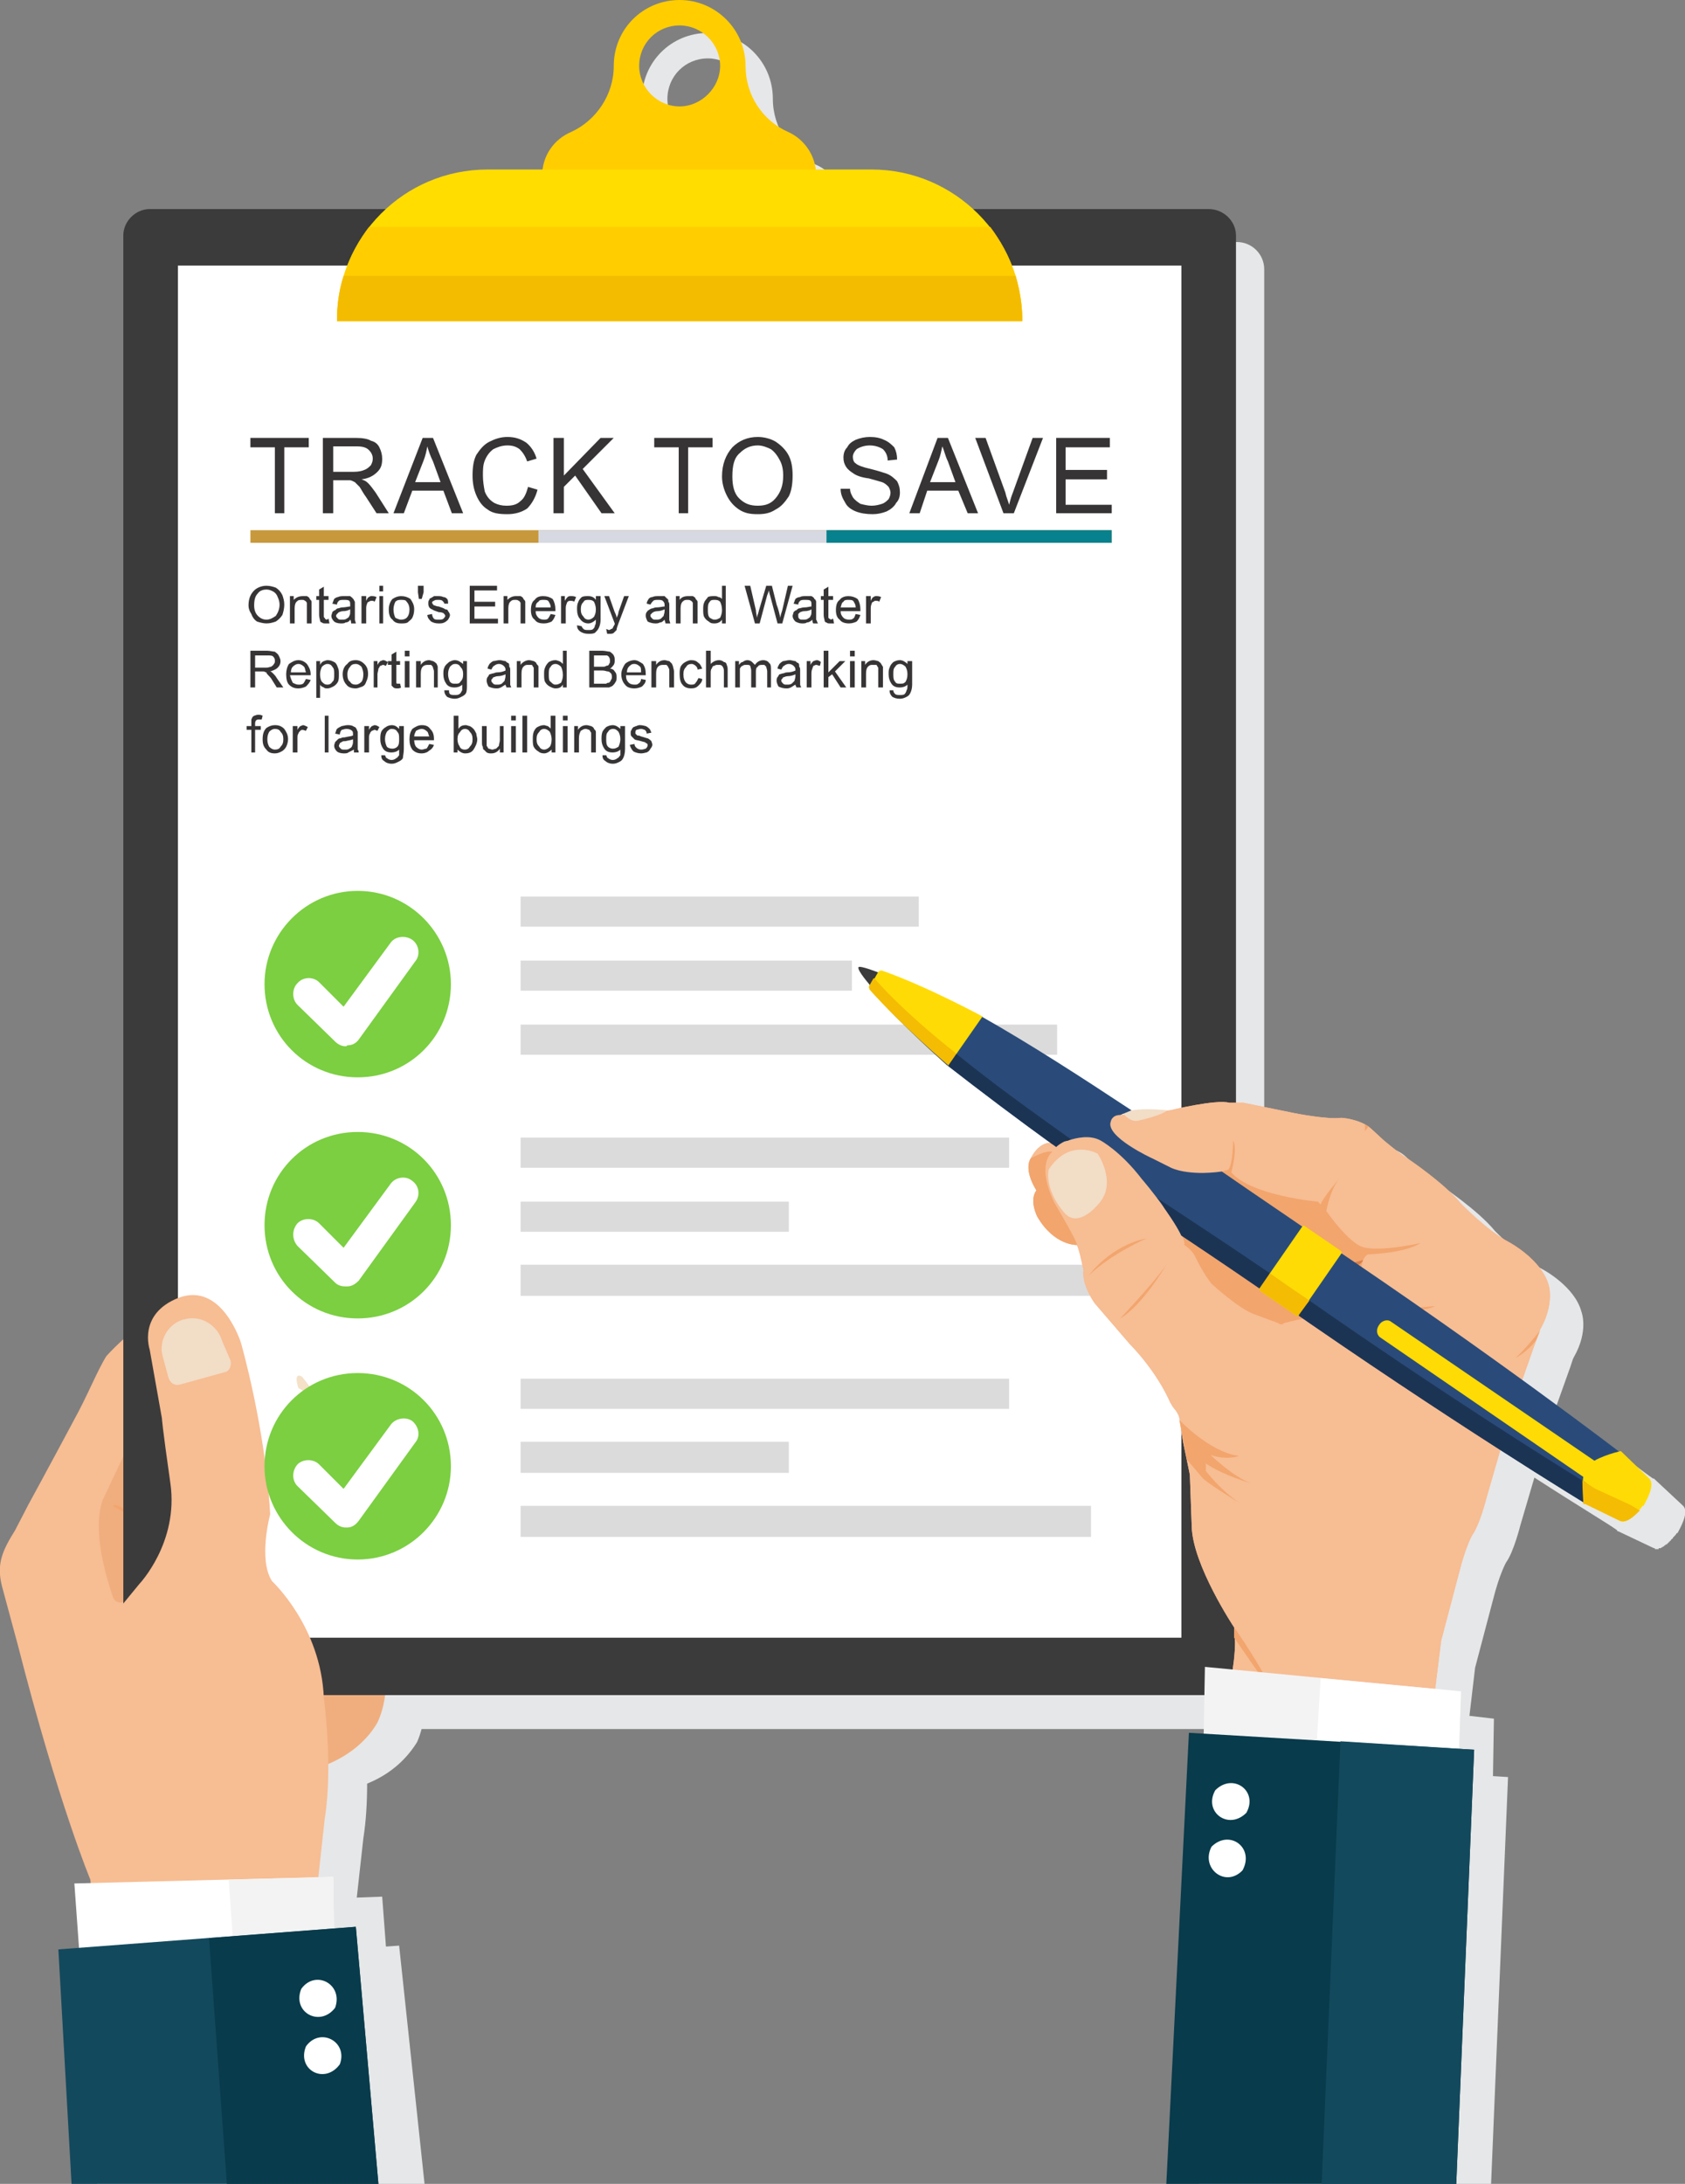 <svg xmlns="http://www.w3.org/2000/svg" viewBox="0 0 1790 2319" shape-rendering="geometricPrecision" text-rendering="geometricPrecision" image-rendering="optimizeQuality" fill-rule="evenodd" clip-rule="evenodd">
  <rect x="0" y="0" width="1790" height="2319" fill="#808080" stroke="none"/>
  <defs>
    <style>
      .fil24{fill:#07818d}.fil22{fill:#c7993c}.fil23{fill:#d6d9e1}.fil19,.fil20{fill:#083b4b;fill-rule:nonzero}.fil20{fill:#13495d}.fil14,.fil16,.fil25{fill:#1c3454;fill-rule:nonzero}.fil14,.fil25{fill:#2a4b79}.fil25{fill:#373435}.fil13,.fil21,.fil6{fill:#3b3b3b;fill-rule:nonzero}.fil13,.fil21{fill:#7bcf41}.fil13{fill:#d8804d}.fil0,.fil1,.fil11{fill:#dbdbdb;fill-rule:nonzero}.fil0,.fil1{fill:#e6e7e8}.fil1{fill:#f0ae7e}.fil12,.fil18,.fil3{fill:#f2a56d;fill-rule:nonzero}.fil12,.fil18{fill:#f2ddc6}.fil18{fill:#f3f3f3}.fil10,.fil17,.fil4{fill:#f4bc00;fill-rule:nonzero}.fil17,.fil4{fill:#f4bc03}.fil4{fill:#f4e1c8}.fil2,.fil5,.fil8{fill:#f6b583;fill-rule:nonzero}.fil5,.fil8{fill:#f7bd93}.fil8{fill:#ffcd00}.fil15,.fil7,.fil9{fill:#ffdb05;fill-rule:nonzero}.fil7,.fil9{fill:#fd0}.fil7{fill:#fff}
    </style>
  </defs>
  <g id="Layer_x0020_1">
    <g id="_956794928">
      <path class="fil0" d="M376 1549c7-7 8-17 8-23 0 0 1-2 0-4 0 0 0-10-16-32l-2-5v-3l-8-23c-10-25-56-36-56-36-5-4-13-6-22-6-11-13-28-23-49-18s-30 16-34 27c-18 7-37 34-37 34-27 43-90 157-90 157l-15 28c-13 21-16 46-10 69l15 54c43 168 77 249 77 249v4l-38 1 10 68-22 2 16 227h348l-27-253-14 1-4-53-27 1 7-63c3-19 4-39 4-58 27-11 43-28 53-44 18-40 2-98 2-98-1-9-7-14-10-17 1-14-1-25-1-25s-1-28-5-52c-2-16-9-24-13-27-5-30-30-69-40-82z"/>
      <path class="fil0" d="M1314 257h-250c-29-26-67-42-108-42h-59c-2-17-14-33-30-40-27-12-46-39-46-70 0-39-31-70-69-70-39 0-70 31-70 70 0 31-19 58-46 70-16 7-28 23-30 40h-59c-41 0-79 16-107 42H189c-16 0-29 13-29 29v1521c0 16 13 29 29 29h1125c16 0 29-13 29-29V286c0-16-13-29-29-29zM752 62c23 0 42 19 42 43s-19 43-42 43c-24 0-43-19-43-43s19-43 43-43z"/>
      <path class="fil0" d="M1788 1599l-30-28-1-1h-1c-9-6-46-35-103-76l15-42 3-9 1-2c16-28 8-48 8-48-7-27-41-45-41-45-23-12-51-41-51-41-18-22-57-48-57-48-11-7-26-20-26-20l-13-12c-12-10-31-11-31-11-15 2-50-4-50-4l-55-11-14-1c-14-4-63 8-63 8h-3s-24-3-39 1l1-1c-52-35-106-69-159-99v-1s-58-31-105-48c-2-1-4 0-5 1-5-1-20-7-21-5-2 3 8 15 12 19-1 0-1 0-1 1s0 3 1 4c5 6 11 12 17 18 31 32 66 62 66 62v1h1l3 3c34 26 69 53 105 79-14-1-21 16-21 16-8 13 6 34 6 34-8 12 1 28 1 28 18 31 42 30 42 30 3 7 7 27 7 27-2 16 12 35 12 35l37 43c31 32 43 62 43 62l3 5c8 9 7 14 7 14l4 24 4 18 3 16 2 55c0 41 45 107 45 107v16c1 9 0 19-2 29l-29-3-1 71-16-1-25 450h310l18-432-16-1 1-61-26-3 6-51 19-72c7-28 14-40 14-40 8-11 15-39 15-39l15-51c48 31 80 50 88 56v1h1l38 18h1v1h4v-1h2c1 0 1-1 1-1h1l1-1h1v-1h1c0-1 1-1 1-1h1v-1c1 0 1 0 1-1h1v-1h1v-1h1v-1s1 0 1-1c1 0 1 0 1-1 2-2 4-4 4-5h1c2-4 13-22 6-29zm-549-352c-8-4-15-9-19-15-1 0-1-1-1-1s0 1 1 1c4 6 11 11 19 15zm6 4c-2-1-3-2-5-3 2 1 3 2 5 3 8 5 14 8 14 8s-6-3-14-8zm-43-12zm1 1zm-21-3zm1 0h1-1zm47-25l-5 1 4-2 1 1zm-14 8s0-1 1-2v-1 1c-1 1-1 2-1 2-1 4 0 7 2 10-2-3-3-6-2-10zm-27 17zm12 2zm-1 0v-1 1zm-1-1zm-1 0zm-1 0v-1 1zm-1-1zm-1 0zm-1 0h-1 1zm-1 0h-1 1zm-1 0h-1 1zm-2 0zm-4 0zm1 0zm1 0z"/>
    </g>
    <path class="fil1" d="M390 1712s12 6 14 19c0 0 16 58-3 98-9 16-26 33-52 44l-16 4-14-104 71-61z"/>
    <path class="fil1" d="M371 1607s13 5 17 30c3 24 5 52 5 52s2 11 0 25c-2 24-12 57-50 73l-34 8-51-96 113-92z"/>
    <path class="fil2" d="M332 1523s42 58 44 94c1 22-19 41-19 41s-17 11-25 15l-28 17-8 6-24-22 4-84 8-68 48 1z"/>
    <path class="fil3" d="M376 1617c1 22-19 41-19 41s-17 11-25 15l-28 17 3 4 26-18s13-5 25-16c11-11 20-26 18-43z"/>
    <path class="fil4" d="M303 1688l20-22s7-14-6-22-30 5-30 5l-5 6 15 36 6-3z"/>
    <path class="fil3" d="M344 1796l-1-9c38-16 48-49 50-73 0 0 3 52-49 82z"/>
    <path class="fil5" d="M99 2029l-3-33s-34-81-77-249l-17-63c-6-24 1-38 14-59l14-27s24-44 48-89c15-27 25-53 35-69 0 0 25-28 43-35 19-6 83-17 105-3 0 0 46 11 56 36l8 23v3l16 35s10 31-24 39c0 0-19-2-26-11-8-9-22-8-22-8l-21 194-28 307-1 21-1 60-111 6-8-78z"/>
    <path class="fil1" d="M168 1506s0 6 9 69-29 107-29 107l-13 16c-5 6-13 4-15-2-8-24-22-71-11-103l54-114 5 27z"/>
    <path class="fil3" d="M168 1506s0 6 9 69-29 107-29 107 22-34 20-52c0 0 0-2-2-3l-30-19-15-8s-2-2 1-2c4 0 15 7 15 7l27 15s7 4 7-5c0 0 2-14-2-63 0 0-1-9-12-16 0 0-11-6-19-7 0 0 12-1 20 5 0 0 10-3 8-11 0 0 0-17 2-17z"/>
    <path class="fil6" d="M1284 1800H159c-15 0-28-13-28-29V250c0-15 13-28 28-28h1125c16 0 29 13 29 28v1521c0 16-13 29-29 29z" id="_956811152"/>
    <path class="fil7" d="M189 1739V282h1066v1457z"/>
    <path class="fil8" d="M837 140c-27-12-45-39-45-70 0-39-32-70-70-70-39 0-70 31-70 70 0 31-19 58-45 70-19 8-31 26-31 46v136h291V186c0-20-12-38-30-46zm-115-27c-24 0-43-20-43-43 0-24 19-43 43-43 23 0 43 19 43 43 0 23-20 43-43 43z" id="_956805232"/>
    <path class="fil9" d="M926 180H518c-89 0-160 72-160 160v1h728v-1c0-88-72-160-160-160z" id="_956804496"/>
    <path class="fil8" d="M392 241c-21 28-34 62-34 99v1h728v-1c0-37-13-71-34-99H392z" id="_956806192"/>
    <path class="fil10" d="M365 293c-5 15-7 31-7 47v1h728v-1c0-16-3-32-7-47H365z" id="_956804272"/>
    <path class="fil11" d="M976 984H553v-32h423zM905 1052H553v-32h352zM1123 1120H553v-32h570zM1072 1240H553v-32h519zM838 1308H553v-32h285zM1159 1376H553v-33h606zM1072 1496H553v-32h519zM838 1564H553v-33h285zM1159 1632H553v-33h606z"/>
    <g id="_956799760">
      <path class="fil5" d="M1224 1230s-50-23-44-39c0 0 1-7 10-7l53-5s49-12 63-8h15l54 11s35 7 50 5c0 0 19 1 31 11l13 12s15 13 26 20c0 0 39 26 57 48 0 0 28 29 51 41 0 0 34 18 42 45 0 0 7 20-9 48l-4 11-25 71-28 97s-7 28-15 39c0 0-7 12-14 40l-19 72-10 80-18 241-222-176s31-94 31-143l-1-16s-44-66-45-107l-2-55-7-34-4-24s1-5-7-14l-3-5s-12-30-43-62l-37-43s-14-19-12-35c0 0-4-21-7-27 0 0-24 1-42-30 0 0-9-17-1-28 0 0-14-21-6-34 0 0 9-20 25-16l5 1s26-14 44-4l55 19z"/>
      <path class="fil5" d="M1224 1230s-50-23-44-39c0 0 1-7 10-7l53-5s49-12 63-8h15l54 11s35 7 50 5c0 0 19 1 31 11l13 12s15 13 26 20c0 0 39 26 57 48 0 0 28 29 51 41 0 0 34 18 42 45 0 0 7 20-9 48l-4 11-25 71-28 97s-7 28-15 39c0 0-7 12-14 40l-19 72-10 80-18 241-222-176s31-94 31-143l-1-16s-44-66-45-107l-2-55-7-34-4-24s1-5-7-14l-3-5s-12-30-43-62l-37-43s-14-19-12-35c0 0-4-21-7-27 0 0-24 1-42-30 0 0-9-17-1-28 0 0-14-21-6-34 0 0 9-20 25-16l5 1s26-14 44-4l55 19z"/>
      <path class="fil3" d="M1144 1322s-24 1-42-30c0 0-9-17-1-28 0 0-14-21-6-34 0 0 16-9 23-7 0 0-18 12 2 54 0 0 25 42 24 45z"/>
      <path class="fil12" d="M1130 1287c16 20 39-11 39-11 17-22-3-51-3-51s-30-17-52 17c0 0-5 20 16 45zM1240 1179s-34-4-47 3c0 0 7 10 16 8 0 0 24-5 31-11z"/>
      <path class="fil3" d="M1253 1508s32 34 63 38c0 0-12 5-30-1 0 0 25 24 43 30 0 0-29-8-48-21v8s16 21 36 34c0 0-30-18-39-26l-17-20-8-42zM1239 1343s-25 43-49 57c0 0 37-39 49-57zM1218 1315s-37 16-61 39c0 0 22-31 61-39zM1237 1283s24 32 21 39c0 0 7 4 11 11 0 0 11 23 19 31 0 0 26 24 43 31l27 10s3 3 6 0c0 0 47-14 100-10 0 0 52-2 60-8l-60 5s-11 2-14-11c0 0-11-41 3-49 0 0 39-1 56-12 0 0-44 10-62 4 0 0-13-3-38-38 0 0 4-24 15-36 0 0-19 22-21 29l-3-3s-70-6-92-31c0 0 7-25 2-34 0 0 0 24-5 31 0 0-39 13-62 1l-6 40zM1636 1413s-16 20-26 29c0 0 12-6 22-19l4-10z"/>
      <path class="fil13" d="M1448 1338s-32 10-44 2c0 0-33-18-34-29l2-9-3-3s-3 10-10 6l-17-7-17-1h-8l-2 2 23 2 14 5 14 12 18 14 18 15 8 10 6 14 11 15-7-19s-13-17-3-18c0 0 29-2 31-11z"/>
      <path class="fil3" d="M1311 1728s33 47 41 70l-41-59v-11zM1454 1196l-4 5v-7z"/>
      <path class="fil14" d="M1745 1598c2-3 12-21 6-28l-29-27s-134-103-319-227c-33-23-69-47-105-72-37 5-54-4-54-4l-20-10s-50-23-44-39c0 0 1-7 10-7l12-5c-53-35-107-70-160-100 0 0-56-26-104-43-1 0-3-5-4-3l-5 6v1l-4 5c-1 2 4 4 5 6 33 38 76 80 76 80 36 28 73 56 112 84l17-4c9-3 23-6 34 0 0 0 21 11 44 41 0 0 13 15 24 31 0 0 13 18 18 29 36 24 70 47 103 70 182 127 327 215 327 215l36 17c9 4 21-12 24-16z"/>
      <path class="fil6" d="M912 1027c2-2 22 6 22 6l-9 14s-15-17-13-20z"/>
      <path class="fil15" d="M1383 1303l-45 65c0 1 0 2 1 3l38 26c1 1 3 0 3-1l45-65c1-1 0-2-1-3l-38-26c-1-1-2 0-3 1zM1044 1079h-1s-57-31-105-48c-2-1-4 0-5 1l-4 7h-1l-4 7c-1 1-1 3 0 5 34 38 83 80 83 80v1l37-53zM1685 1558c-6 10-3 34-3 39h2l37 18c9 4 22-13 24-16h1c2-4 13-22 6-29l-30-29h-1c-4 1-28 7-36 17z"/>
      <path class="fil15" d="M1465 1407c3-5 9-6 12-4l221 151c4 2 5 9 2 13v1c-4 4-10 6-14 3l-220-151c-4-3-4-9-1-13z"/>
      <path class="fil16" d="M1135 1211c1-1 2-1 3-1-42-30-84-60-122-91-1 0-2 1-3 1 0 0-51-42-84-80v-1 1l-5 6c-1 2 0 4 1 5 33 38 81 80 81 80 36 28 77 59 116 87 2-2 5-4 9-6l4-1zM1684 1574c-36-22-151-94-293-193l-3 3c-8-5-14-10-22-15-6-4-12-8-18-13-1 0 1-4 1-4-38-26-79-53-120-80 3 3 6 7 8 11 0 0 13 18 18 29 36 24 70 47 103 70 182 127 327 215 327 215l36 17c6 3-30-35-37-40z"/>
      <path class="fil17" d="M1732 1598l-37-17s-5-3-14-9c0 11 1 22 1 25h2l37 18c7 3 16-6 21-11l-10-6zM1380 1396l11-15c-7-5-15-10-22-15s-13-9-20-14l-11 16c0 1 0 2 1 3l38 26c1 1 3 0 3-1z"/>
      <g>
        <path class="fil17" d="M1016 1119s-1 0-1-1c0 0-53-41-86-79v-1 1h-1l-4 7c-1 1-1 3 0 5 34 38 83 80 83 80v1l9-13z"/>
      </g>
    </g>
    <g id="_956817232">
      <path class="fil18" d="M1275 2044l269-40 8-208-272-26z"/>
      <path class="fil7" d="M1390 1990l156-4 6-190-149-14z"/>
      <path class="fil19" d="M1239 2319l24-479 303 18-19 461z"/>
      <path class="fil20" d="M1404 2319l20-470 142 9-19 461z"/>
      <path class="fil7" d="M1291 1901c-13 23 14 43 33 24 13-23-14-43-33-24zM1287 1961c-12 23 15 44 33 25 13-24-14-44-33-25z"/>
    </g>
    <path class="fil5" d="M109 2029l16-319 23-28s42-44 33-107-9-69-9-69l-13-73s-13-38 31-55c46-17 66 48 66 48s26 90 31 182c0 0-13 48 2 71 0 0 52 48 55 124 0 0 10 72 1 128l-18 164-201 6-17-72z"/>
    <path class="fil4" d="M317 1474s22 10 25 31c0 0 1-2 1-4 0 0 0-12-22-39 0 0-10-7-4 12z"/>
    <path class="fil3" d="M294 1588s13-14 34-19c0 0 2-2-2-2 0 0-18 4-32 14l-2 1-1 7 3-1z"/>
    <g id="_956818032">
      <path class="fil21" d="M479 1045c0 55-44 99-99 99s-99-44-99-99c0-54 44-99 99-99s99 45 99 99z"/>
      <path class="fil7" d="M367 1111c-4 0-8-2-11-5l-40-39c-6-6-6-17 0-23 6-7 17-7 23-1l26 26 50-68c5-7 16-8 23-3s9 16 3 23l-60 83c-3 4-7 6-12 6-1 1-1 1-2 1z"/>
    </g>
    <g id="_956822512">
      <path class="fil21" d="M479 1301c0 55-44 99-99 99s-99-44-99-99 44-99 99-99 99 44 99 99z"/>
      <path class="fil7" d="M367 1366c-4 0-8-1-11-4l-40-39c-6-7-6-17 0-24 6-6 17-6 23 0l26 26 50-68c5-7 16-9 23-3 7 5 9 15 3 23l-60 83c-3 3-7 6-12 6h-2z"/>
    </g>
    <g id="_956822032">
      <path class="fil21" d="M479 1557c0 54-44 99-99 99s-99-45-99-99c0-55 44-99 99-99s99 44 99 99z"/>
      <path class="fil7" d="M367 1622c-4 0-8-2-11-5l-40-39c-6-6-6-16 0-23 6-6 17-6 23 0l26 26 50-68c5-7 16-9 23-4 7 6 9 16 3 23l-60 83c-3 4-7 7-12 7h-2z"/>
    </g>
    <path class="fil12" d="M195 1401h1c17-5 35 6 40 23l9 21c1 5-1 11-6 12l-47 13c-6 2-11-1-13-7l-6-22c-5-17 5-35 22-40z"/>
    <g id="_956823536">
      <path class="fil7" d="M100 2291l257-55-3-243-275 7z"/>
      <path class="fil18" d="M261 2256l97-20-4-243-111 3z"/>
      <path class="fil20" d="M402 2319l-24-273-316 24 14 249z"/>
      <path class="fil19" d="M402 2319l-24-273-156 12 19 261z"/>
    </g>
    <g id="_956824368">
      <path class="fil7" d="M320 2112c-10 25 20 41 36 20 9-25-21-41-36-20zM325 2173c-10 25 20 41 36 19 9-24-21-40-36-19z"/>
    </g>
    <g id="_956824176">
      <path class="fil22" d="M266 563h914.989v13.403H266z"/>
      <path class="fil23" d="M572 563h307.379v13.403H572z"/>
      <path class="fil24" d="M878 563h302.912v13.403H878z"/>
      <path class="fil25" d="M264 643c0-7 2-12 6-16 3-3 8-5 13-5 4 0 7 1 10 2 3 2 5 4 7 8 1 3 2 6 2 10s-1 8-2 11c-2 3-4 5-7 7-3 1-6 2-10 2-3 0-7-1-10-2-3-2-5-5-6-8-2-3-3-6-3-9zm6 0c0 4 1 8 4 11 2 2 5 4 9 4s7-2 10-4c2-3 4-7 4-12 0-3-1-6-2-8-1-3-3-5-5-6s-4-2-7-2-7 1-9 4c-3 3-4 7-4 13z"/>
      <path id="1" class="fil25" d="M308 662v-29h4v4c3-3 6-4 10-4h4c2 1 3 2 3 3 1 1 2 2 2 3v23h-5v-18-4c-1-1-1-2-2-2-1-1-2-1-3-1-3 0-4 0-6 2-1 1-2 3-2 7v16h-5z"/>
      <path id="2" class="fil25" d="M349 657l1 5h-4c-2 0-3 0-4-1-1 0-2-1-2-2s-1-3-1-6v-16h-3v-4h3v-7l5-3v10h5v4h-5v17c0 1 0 2 1 2v1c1 0 1 1 2 1s1-1 2-1z"/>
      <path id="3" class="fil25" d="M372 658c-1 2-3 3-5 3-1 1-3 1-5 1-3 0-6-1-7-2-2-2-3-4-3-6 0-1 1-3 1-4 1-1 2-2 3-2 1-1 2-2 3-2s3-1 4-1c4 0 7-1 9-1v-2c0-2 0-3-1-4s-3-1-6-1c-2 0-4 0-5 1s-2 2-2 4l-5-1c1-2 1-3 2-5 1-1 3-2 4-2 2-1 4-1 7-1h6c1 1 3 2 3 3 1 0 1 2 2 3v19c0 1 1 3 1 4h-5c0-1 0-3-1-4zm0-11c-2 1-4 2-8 2-2 0-3 1-4 1l-2 2s-1 1-1 2 1 2 2 3 2 1 4 1 4 0 5-1c2-1 3-2 3-3 1-1 1-3 1-5v-2z"/>
      <path id="4" class="fil25" d="M384 662v-29h5v5c1-2 2-4 3-4 1-1 2-1 3-1s3 0 5 1l-2 5c-1-1-2-1-3-1s-2 0-3 1c-1 0-2 1-2 2-1 2-1 4-1 6v15h-5z"/>
      <path id="5" class="fil25" d="M403 628v-6h4v6h-4zm0 34v-29h4v29h-4z"/>
      <path id="6" class="fil25" d="M413 647c0-5 2-9 4-11 3-2 6-3 9-3 4 0 7 1 10 3 2 3 4 6 4 11 0 4-1 7-2 9s-3 3-5 5c-2 1-4 1-7 1-4 0-7-1-9-4-3-2-4-6-4-11zm5 0c0 4 1 7 2 9 2 1 4 2 6 2 3 0 5-1 6-2 2-2 3-5 3-9 0-3-1-6-3-8-1-2-3-2-6-2-2 0-4 0-6 2-1 2-2 5-2 8z"/>
      <path id="7" class="fil25" d="M445 636l-1-7v-7h6v7l-2 7z"/>
      <path id="8" class="fil25" d="M454 653l5-1c0 2 1 4 2 5s3 1 5 1 4 0 5-1 2-2 2-3-1-2-2-3c0 0-2-1-5-1-3-1-6-2-7-3-1 0-2-1-3-2-1-2-1-3-1-4 0-2 0-3 1-4 0-1 1-2 2-2 1-1 2-1 3-2h4c2 0 4 0 6 1 2 0 3 1 4 2s1 3 1 5h-4c0-1-1-2-2-3s-3-1-4-1c-3 0-4 0-5 1-1 0-2 1-2 2s1 1 1 2c0 0 1 1 2 1 0 0 2 1 4 1 3 1 6 2 7 3 2 0 3 1 3 2 1 1 2 3 2 4 0 2-1 3-2 5-1 1-2 2-4 3s-4 1-6 1c-4 0-6-1-8-2-2-2-4-4-4-7z"/>
      <path id="9" class="fil25" d="M499 662v-40h29v5h-24v12h22v5h-22v13h25v5z"/>
      <path id="10" class="fil25" d="M535 662v-29h4v4c3-3 6-4 9-4h5c2 1 3 2 3 3 1 1 2 2 2 3v23h-5v-18-4c-1-1-1-2-2-2-1-1-2-1-4-1s-3 0-5 2c-1 1-2 3-2 7v16h-5z"/>
      <path id="11" class="fil25" d="M585 652l5 1c-1 3-2 5-4 7-2 1-5 2-8 2-5 0-8-1-10-4-3-2-4-6-4-10 0-5 1-9 4-11 2-3 5-4 9-4s7 1 10 3c2 3 3 7 3 11v2h-21c0 3 1 5 3 7 1 1 3 2 6 2 1 0 3 0 4-1s2-3 3-5zm-16-7h16c0-3-1-4-2-6s-3-2-6-2c-2 0-4 0-5 2-2 1-3 3-3 6z"/>
      <path id="12" class="fil25" d="M596 662v-29h4v5c1-2 3-4 3-4 1-1 2-1 4-1 1 0 3 0 5 1l-2 5c-1-1-3-1-4-1s-2 0-3 1c0 0-1 1-1 2-1 2-1 4-1 6v15h-5z"/>
      <path id="13" class="fil25" d="M613 664l5 1c0 1 1 2 2 3s3 1 5 1 4 0 5-1 2-2 2-4c1-1 1-3 1-6-2 2-5 4-8 4-4 0-7-2-9-5-2-2-3-6-3-10 0-2 0-5 1-7 1-3 2-4 4-6 2-1 4-1 7-1s6 1 8 4v-4h5v25c0 4-1 7-2 9s-2 3-4 5c-2 1-4 1-7 1-4 0-6-1-8-2-3-2-4-4-4-7zm4-17c0 4 1 6 3 8 1 2 3 3 5 3s4-1 6-3c1-2 2-4 2-8 0-3-1-6-2-8-2-2-4-2-6-2s-4 0-5 2c-2 2-3 4-3 8z"/>
      <path id="14" class="fil25" d="M645 673l-1-5c1 0 2 1 3 1s2-1 2-1c1 0 2-1 2-1 0-1 1-2 2-4v-1l-11-29h5l6 17c1 2 2 4 2 6 1-2 2-4 2-6l6-17h5l-11 29c-1 3-2 5-2 7l-3 3c-1 1-3 1-4 1h-3z"/>
      <path id="15" class="fil25" d="M706 658c-2 2-3 3-5 3-2 1-3 1-5 1-3 0-6-1-8-2-1-2-2-4-2-6 0-1 0-3 1-4s1-2 2-2c1-1 3-2 4-2s2-1 4-1c4 0 7-1 9-1v-2c0-2-1-3-2-4s-3-1-5-1-4 0-5 1-2 2-3 4l-4-1c0-2 1-3 2-5 1-1 2-2 4-2 2-1 4-1 7-1h6l3 3c1 0 1 2 1 3 1 1 1 2 1 4v15c0 1 1 3 1 4h-5c0-1-1-3-1-4zm0-11c-2 1-5 2-8 2-2 0-4 1-4 1-1 1-2 1-2 2-1 0-1 1-1 2s1 2 2 3 2 1 4 1 3 0 5-1l3-3c0-1 1-3 1-5v-2z"/>
      <path id="16" class="fil25" d="M718 662v-29h4v4c2-3 5-4 9-4h5c2 1 3 2 3 3 1 1 2 2 2 3v23h-5v-18-4c-1-1-1-2-2-2-1-1-2-1-4-1s-3 0-5 2c-1 1-2 3-2 7v16h-5z"/>
      <path id="17" class="fil25" d="M767 662v-4c-2 3-5 4-8 4-2 0-4 0-6-2-2-1-4-3-5-5s-1-5-1-8c0-2 0-5 1-7 1-3 3-4 4-6 2-1 4-1 7-1 1 0 3 0 4 1 2 0 3 1 4 2v-14h4v40h-4zm-15-15c0 4 0 7 2 9 2 1 3 2 5 2 3 0 4-1 6-2 1-2 2-5 2-8 0-4-1-7-2-9-2-2-4-2-6-2s-4 0-5 2c-2 2-2 5-2 8z"/>
      <path id="18" class="fil25" d="M802 662l-11-40h6l6 26c0 3 1 5 1 8 1-4 2-6 2-7l8-27h6l5 20c2 5 3 10 4 14 0-2 1-5 2-8l6-26h5l-11 40h-5l-8-30c-1-3-1-4-1-5-1 2-1 3-2 5l-8 30h-5z"/>
      <path id="19" class="fil25" d="M863 658c-2 2-4 3-6 3-1 1-3 1-5 1-3 0-5-1-7-2-2-2-3-4-3-6 0-1 1-3 1-4 1-1 2-2 3-2 1-1 2-2 3-2s3-1 5-1c4 0 6-1 8-1v-2c0-2 0-3-1-4s-3-1-6-1c-2 0-4 0-5 1s-2 2-2 4l-5-1c1-2 1-3 2-5 1-1 3-2 5-2 1-1 4-1 6-1h6c2 1 3 2 3 3 1 0 2 2 2 3v19c1 1 1 3 2 4h-5c-1-1-1-3-1-4zm-1-11c-1 1-4 2-8 2-2 0-3 1-4 1l-2 2v2c0 1 0 2 1 3s2 1 4 1 4 0 5-1c2-1 3-2 3-3 1-1 1-3 1-5v-2z"/>
      <path id="20" class="fil25" d="M885 657l1 5h-4c-2 0-3 0-4-1-1 0-2-1-2-2s-1-3-1-6v-16h-3v-4h3v-7l5-3v10h5v4h-5v19l1 1c1 0 1 1 2 1 0 0 1-1 2-1z"/>
      <path id="21" class="fil25" d="M909 652l5 1c-1 3-2 5-4 7-2 1-5 2-8 2-4 0-8-1-10-4-3-2-4-6-4-10 0-5 1-9 4-11 2-3 6-4 9-4 4 0 7 1 10 3 2 3 3 7 3 11v2h-21c0 3 1 5 3 7 1 1 3 2 6 2 1 0 3 0 4-1 2-1 2-3 3-5zm-16-7h16c0-3-1-4-2-6s-3-2-6-2c-2 0-4 0-5 2-2 1-2 3-3 6z"/>
      <path id="22" class="fil25" d="M920 662v-29h5v5c1-2 2-4 3-4 1-1 2-1 3-1s3 0 5 1l-2 5c-1-1-2-1-4-1-1 0-1 0-2 1-1 0-2 1-2 2-1 2-1 4-1 6v15h-5z"/>
      <path id="23" class="fil25" d="M266 730v-39h18c3 0 6 1 8 1 1 1 3 2 4 4s2 4 2 6c0 3-1 5-3 7s-5 3-8 4c1 0 2 1 3 2s3 3 4 5l7 10h-7l-5-8c-1-2-3-4-4-5s-2-2-2-3c-1 0-2-1-3-1h-9v17h-5zm5-21h12c2 0 4-1 5-1 1-1 2-1 3-3 1-1 1-2 1-3 0-2 0-3-2-5-1-1-3-1-6-1h-13v13z"/>
      <path id="24" class="fil25" d="M325 721l5 1c-1 3-3 5-5 7-2 1-5 2-8 2-4 0-7-1-10-4-2-2-3-6-3-11 0-4 1-8 3-11 3-2 6-4 10-4s7 2 9 4c2 3 4 6 4 11v1h-22c1 4 2 6 3 8 2 1 4 2 6 2s3 0 5-1c1-1 2-3 3-5zm-16-7h16c-1-3-1-5-2-6-2-2-4-3-6-3s-4 1-6 3c-1 1-2 3-2 6z"/>
      <path id="25" class="fil25" d="M336 741v-39h4v4c1-2 2-3 4-4 1 0 2-1 4-1 3 0 5 1 7 2s3 3 4 6c1 2 1 4 1 7s0 6-1 8-3 4-5 5-4 2-6 2-3 0-4-1c-2-1-3-1-4-3v14h-4zm4-25c0 4 1 7 2 8 2 2 3 3 6 3 2 0 4-1 5-3 2-1 2-4 2-8s0-6-2-8c-1-2-3-3-5-3s-4 1-6 3c-1 2-2 5-2 8z"/>
      <path id="26" class="fil25" d="M364 716c0-5 2-9 5-11 2-3 5-4 9-4s7 2 9 4c3 3 4 6 4 11 0 3-1 6-2 8-1 3-2 4-4 5-3 1-5 2-7 2-4 0-8-1-10-4-2-2-4-6-4-11zm5 0c0 4 1 7 3 8 1 2 3 3 6 3 2 0 4-1 6-3 1-1 2-4 2-8 0-3-1-6-2-8-2-2-4-3-6-3-3 0-5 1-6 3-2 2-3 5-3 8z"/>
      <path id="27" class="fil25" d="M397 730v-28h4v4c1-2 2-3 3-4 1 0 2-1 3-1 2 0 3 1 5 2l-2 4c-1 0-2-1-3-1s-2 1-3 1c-1 1-1 2-2 3 0 2-1 4-1 6v14h-4z"/>
      <path id="28" class="fil25" d="M425 726l1 4c-1 1-3 1-4 1s-3 0-4-1l-2-2v-22h-4v-4h4v-7l5-3v10h4v4h-4v19s0 1 1 1h3z"/>
      <path id="29" class="fil25" d="M430 697v-6h5v6h-5zm0 33v-28h5v28h-5z"/>
      <path id="30" class="fil25" d="M442 730v-28h5v4c2-3 5-5 9-5 1 0 3 1 4 1 2 1 3 2 4 3 0 1 1 2 1 3v22h-4v-17c0-2-1-3-1-4s-1-2-2-3h-3c-2 0-4 0-6 2-1 1-2 3-2 7v15h-5z"/>
      <path id="31" class="fil25" d="M472 733h5c0 2 0 3 1 4s3 1 5 1 4 0 5-1c2-1 2-3 3-4v-6c-2 2-5 3-8 3-4 0-7-1-9-4s-3-6-3-10c0-3 0-5 1-7 1-3 3-4 5-6 2-1 4-2 6-2 4 0 6 2 9 4v-3h4v25c0 4 0 7-1 9s-3 3-5 4-4 2-7 2-6-1-8-2c-2-2-3-4-3-7zm4-17c0 3 1 6 2 8 2 2 3 2 6 2 2 0 4 0 5-2 2-2 3-4 3-8s-1-6-3-8c-1-2-3-3-5-3-3 0-4 1-6 3-1 2-2 4-2 8z"/>
      <path id="32" class="fil25" d="M537 727c-2 1-3 2-5 3s-3 1-5 1c-3 0-6-1-8-2-1-2-2-4-2-6 0-1 0-3 1-4s1-2 2-3c1 0 3-1 4-1s2-1 4-1c4 0 7-1 9-2v-1c0-2-1-3-2-4s-3-2-5-2-4 1-5 2c-1 0-2 2-3 4l-4-1c0-2 1-3 2-5 1-1 2-2 4-3 2 0 4-1 7-1 2 0 4 1 6 1 1 1 2 2 3 2 1 1 1 2 1 4 1 1 1 2 1 4v15c0 1 1 2 1 3h-5c0-1-1-2-1-3zm0-11c-2 1-5 2-8 2-2 0-4 1-4 1-1 0-2 1-2 2-1 0-1 1-1 2s1 2 2 3 2 1 4 1 3 0 5-1l3-3c0-1 1-3 1-5v-2z"/>
      <path id="33" class="fil25" d="M549 730v-28h4v4c2-3 6-5 9-5 2 0 4 1 5 1 2 1 3 2 3 3 1 1 2 2 2 3v22h-5v-17-4c-1-1-1-2-2-3h-4c-2 0-3 0-5 2-1 1-2 3-2 7v15h-5z"/>
      <path id="34" class="fil25" d="M598 730v-3c-2 3-4 4-8 4-2 0-4-1-6-2s-4-3-5-5-1-5-1-8 0-5 1-7c1-3 3-5 4-6 2-1 4-2 7-2 2 0 3 1 4 1 2 1 3 2 4 3v-14h4v39h-4zm-15-14c0 4 0 7 2 8 2 2 3 3 5 3 3 0 4-1 6-2 1-2 2-5 2-8 0-4-1-7-2-9-2-2-4-3-6-3s-4 1-5 3c-2 2-2 4-2 8z"/>
      <path id="35" class="fil25" d="M626 730v-39h14c3 0 6 1 8 1 1 1 3 2 4 4s1 3 1 5 0 3-1 5c-1 1-2 3-4 4 2 0 4 1 5 3 2 2 2 4 2 6s0 4-1 5c-1 2-2 3-3 4s-2 1-4 2h-21zm5-22h8c3 0 4 0 5-1 2 0 3-1 3-2 1-1 1-2 1-3s0-3-1-4c0-1-1-1-2-2h-14v12zm0 18h13c1-1 2-1 3-1 1-1 2-2 2-3 1-1 1-2 1-3s0-3-1-4-2-2-3-2c-2 0-3-1-6-1h-9v14z"/>
      <path id="36" class="fil25" d="M681 721l5 1c0 3-2 5-4 7-2 1-5 2-8 2-4 0-8-1-10-4-2-2-4-6-4-11 0-4 2-8 4-11 2-2 6-4 10-4 3 0 6 2 9 4 2 3 3 6 3 11v1h-21c0 4 1 6 3 8 1 1 3 2 6 2 2 0 3 0 4-1 2-1 3-3 3-5zm-15-7h15c0-3 0-5-1-6-2-2-4-3-6-3-3 0-4 1-6 3-1 1-2 3-2 6z"/>
      <path id="37" class="fil25" d="M692 730v-28h5v4c2-3 5-5 9-5 2 0 3 1 5 1l3 3c0 1 1 2 1 3s1 3 1 5v17h-5v-17c0-2 0-3-1-4 0-1-1-2-2-3h-3c-2 0-4 0-6 2-1 1-2 3-2 7v15h-5z"/>
      <path id="38" class="fil25" d="M742 720l4 1c0 3-2 5-4 7s-4 3-8 3c-3 0-7-1-9-4-2-2-3-6-3-11 0-3 0-5 1-8 1-2 3-4 5-5s4-2 6-2c4 0 6 1 8 3 2 1 3 4 4 6l-5 1c0-2-1-3-2-4s-3-2-4-2c-3 0-5 1-6 3-2 2-3 4-3 8s1 7 3 9c1 1 3 2 5 2s4 0 5-2c1-1 2-3 3-5z"/>
      <path id="39" class="fil25" d="M750 730v-39h5v14c2-2 5-4 9-4 2 0 4 1 5 2 2 0 3 2 3 3 1 2 1 4 1 6v18h-4v-18c0-2-1-4-2-5s-2-1-4-1-3 0-4 1c-2 0-2 1-3 3-1 1-1 3-1 5v15h-5z"/>
      <path id="40" class="fil25" d="M781 730v-28h4v4c1-1 2-3 4-3 1-1 3-2 5-2s4 1 5 2l3 3c2-3 5-5 9-5 2 0 5 1 6 3 2 1 2 4 2 7v19h-4v-17c0-2-1-4-1-5l-2-2h-2c-2 0-4 0-5 2-2 1-2 3-2 6v16h-5v-18c0-2-1-4-1-5-1-1-2-1-4-1s-3 0-4 1c-1 0-2 1-3 3v20h-5z"/>
      <path id="41" class="fil25" d="M845 727c-2 1-3 2-5 3s-3 1-5 1c-3 0-6-1-8-2-1-2-2-4-2-6 0-1 0-3 1-4s1-2 2-3c1 0 3-1 4-1s2-1 4-1c4 0 7-1 9-2v-1c0-2-1-3-2-4s-3-2-5-2-4 1-5 2c-1 0-2 2-3 4l-4-1c0-2 1-3 2-5 1-1 2-2 4-3 2 0 4-1 7-1 2 0 4 1 6 1 1 1 2 2 3 2 1 1 1 2 1 4 1 1 1 2 1 4v15c0 1 1 2 1 3h-5c0-1-1-2-1-3zm0-11c-2 1-5 2-8 2-2 0-4 1-4 1-1 0-2 1-2 2-1 0-1 1-1 2s1 2 2 3 2 1 4 1 3 0 5-1l3-3c0-1 1-3 1-5v-2z"/>
      <path id="42" class="fil25" d="M857 730v-28h4v4c1-2 2-3 3-4 1 0 2-1 4-1 1 0 3 1 4 2l-1 4c-1 0-3-1-4-1s-2 1-3 1c0 1-1 2-1 3-1 2-1 4-1 6v14h-5z"/>
      <path id="43" class="fil25" d="M875 730v-39h5v23l12-12h6l-11 11 12 17h-6l-9-14-4 3v11z"/>
      <path id="44" class="fil25" d="M903 697v-6h5v6h-5zm0 33v-28h5v28h-5z"/>
      <path id="45" class="fil25" d="M915 730v-28h4v4c2-3 5-5 9-5 2 0 4 1 5 1 1 1 3 2 3 3 1 1 1 2 2 3v22h-5v-17-4c-1-1-1-2-2-3h-4c-2 0-3 0-5 2-1 1-2 3-2 7v15h-5z"/>
      <path id="46" class="fil25" d="M945 733h4c0 2 1 3 2 4s3 1 5 1 4 0 5-1 2-3 2-4c1-1 1-3 1-6-2 2-5 3-8 3-4 0-7-1-9-4s-3-6-3-10c0-3 0-5 1-7 1-3 2-4 4-6 2-1 4-2 7-2s6 2 8 4v-3h5v25c0 4-1 7-2 9s-2 3-4 4-4 2-7 2c-4 0-6-1-8-2-2-2-3-4-3-7zm4-17c0 3 0 6 2 8 1 2 3 2 5 2 3 0 4 0 6-2 1-2 2-4 2-8s-1-6-2-8c-2-2-4-3-6-3s-4 1-5 3c-2 2-2 4-2 8z"/>
      <path id="47" class="fil25" d="M267 799v-24h-5v-4h5v-3-4c1-2 1-3 3-4 1 0 2-1 4-1s3 0 5 1l-1 4h-3c-1 0-2 0-3 1 0 0-1 1-1 3v3h6v4h-6v24h-4z"/>
      <path id="48" class="fil25" d="M279 785c0-5 1-9 4-12 3-2 6-3 9-3 4 0 7 1 10 4 2 3 4 6 4 11 0 3-1 6-2 8s-3 4-5 5-4 2-7 2c-4 0-7-1-9-4-3-3-4-6-4-11zm5 0c0 4 1 6 2 8 2 2 4 3 6 3 3 0 5-1 6-3 2-2 3-4 3-8s-1-6-3-8c-1-2-3-3-6-3-2 0-4 1-6 3-1 2-2 4-2 8z"/>
      <path id="49" class="fil25" d="M311 799v-28h5v4c1-2 2-3 3-4 1 0 2-1 3-1s3 1 5 2l-2 4c-1 0-2-1-4-1-1 0-2 1-2 1-1 1-2 2-2 3-1 1-1 3-1 5v15h-5z"/>
      <path id="50" class="fil25" d="M345 799v-39h4v39z"/>
      <path id="51" class="fil25" d="M376 796l-6 3c-1 1-3 1-5 1-3 0-6-1-7-2-2-2-3-4-3-6s1-3 1-4l3-3c1-1 2-1 3-1 1-1 3-1 4-1 4-1 7-1 9-2v-1c0-2 0-3-1-4s-3-2-6-2c-2 0-4 1-5 1-1 1-2 3-2 5l-5-1c1-2 1-4 2-5s3-2 5-3c1 0 4-1 6-1s4 0 6 1c1 1 3 1 3 2 1 1 1 2 2 4v19c1 1 1 2 1 3h-5v-3zm-1-11c-2 1-4 1-8 2-2 0-3 0-4 1-1 0-1 1-2 1 0 1-1 2-1 3s1 2 2 3 2 1 4 1 4 0 5-1c2-1 3-2 3-3 1-2 1-3 1-5v-2z"/>
      <path id="52" class="fil25" d="M387 799v-28h5v4c1-2 2-3 3-4 1 0 2-1 3-1 2 0 3 1 5 2l-2 4c-1 0-2-1-3-1s-2 1-3 1c-1 1-2 2-2 3-1 1-1 3-1 5v15h-5z"/>
      <path id="53" class="fil25" d="M405 802h4c1 2 1 3 2 3 1 1 3 2 5 2s4-1 5-2c1 0 2-2 3-3v-6c-2 2-5 3-8 3-4 0-7-1-9-4s-3-6-3-10c0-3 0-5 1-8 1-2 3-4 5-5 1-1 4-2 6-2 4 0 6 2 8 4v-3h5v24c0 5-1 8-1 10-1 2-3 3-5 4s-4 2-7 2-6-1-8-3c-2-1-3-3-3-6zm4-17c0 3 1 6 2 8 1 1 3 2 6 2 2 0 4-1 5-2 2-2 2-5 2-8 0-4 0-6-2-8-1-2-3-3-6-3-2 0-3 1-5 3-1 2-2 4-2 8z"/>
      <path id="54" class="fil25" d="M456 790l5 1c-1 3-3 5-5 6-2 2-5 3-8 3-4 0-7-1-10-4-2-3-3-6-3-11s1-8 3-11c3-2 6-4 10-4s7 1 9 4c3 3 4 6 4 11v1h-21c0 3 1 6 2 7 2 2 4 3 6 3s3-1 5-1c1-1 2-3 3-5zm-16-8h16c-1-2-1-4-2-5-2-2-4-3-6-3s-4 1-6 2c-1 2-2 4-2 6z"/>
      <path id="55" class="fil25" d="M486 799h-4v-39h5v14c2-3 4-4 8-4 1 0 3 1 4 1 2 1 3 2 4 3s2 3 3 5c0 2 1 4 1 6 0 4-2 8-4 11s-5 4-9 4c-3 0-6-2-8-4v3zm0-14c0 3 1 6 2 7 1 3 3 4 6 4 2 0 4-1 5-3 2-2 3-4 3-8s-1-6-3-8c-1-2-3-3-5-3s-4 1-5 3c-2 2-3 4-3 8z"/>
      <path id="56" class="fil25" d="M531 799v-4c-2 3-5 5-9 5-2 0-3 0-5-1l-3-3c-1 0-1-2-1-3-1-1-1-3-1-5v-17h5v21c1 1 1 2 2 3 1 0 3 1 4 1s3-1 4-1l3-3c0-2 1-4 1-6v-15h4v28h-4z"/>
      <path id="57" class="fil25" d="M543 765v-5h5v5h-5zm0 34v-28h5v28h-5z"/>
      <path id="58" class="fil25" d="M555 799v-39h5v39z"/>
      <path id="59" class="fil25" d="M586 799v-3c-2 2-5 4-8 4s-5-1-6-2c-2-1-4-3-5-5s-1-5-1-8 0-5 1-8c1-2 2-4 4-5s4-2 7-2c1 0 3 1 4 1 1 1 3 2 3 3v-14h5v39h-4zm-16-14c0 4 1 6 3 8 1 2 3 3 5 3s4-1 6-3c1-1 2-4 2-8 0-3-1-6-2-8-2-2-4-3-6-3s-4 1-5 3c-2 2-3 4-3 8z"/>
      <path id="60" class="fil25" d="M598 765v-5h5v5h-5zm0 34v-28h5v28h-5z"/>
      <path id="61" class="fil25" d="M610 799v-28h4v4c2-3 5-5 9-5 2 0 4 1 5 1 2 1 3 2 3 3 1 1 2 2 2 3v22h-5v-17-4c-1-1-1-2-2-3-1 0-2-1-4-1s-3 1-5 2c-1 2-2 4-2 8v15h-5z"/>
      <path id="62" class="fil25" d="M640 802h4c1 2 1 3 2 3 1 1 3 2 5 2s4-1 5-2c1 0 2-2 3-3v-6c-2 2-5 3-8 3-4 0-7-1-9-4s-3-6-3-10c0-3 0-5 1-8 1-2 3-4 4-5 2-1 4-2 7-2s6 2 8 4v-3h5v24c0 5-1 8-2 10s-2 3-4 4-4 2-7 2-6-1-8-3c-2-1-3-3-3-6zm4-17c0 3 0 6 2 8 1 1 3 2 5 2 3 0 4-1 6-2 1-2 2-5 2-8 0-4-1-6-2-8-2-2-3-3-6-3-2 0-4 1-5 3-2 2-2 4-2 8z"/>
      <path id="63" class="fil25" d="M669 791l5-1c0 2 1 3 2 4s3 2 5 2c3 0 4-1 5-1 1-1 2-2 2-4 0-1-1-2-2-2 0-1-2-1-5-2s-6-1-7-2l-3-3c-1-1-1-2-1-4 0-1 0-2 1-3 0-1 1-2 2-3 1 0 2-1 3-1 2-1 3-1 4-1 3 0 5 1 6 1 2 1 3 2 4 3s1 2 2 4l-5 1c0-2-1-3-2-4-1 0-2-1-4-1s-4 1-5 1c-1 1-1 2-1 3v1l2 2c1 0 2 0 4 1 4 1 6 2 7 2 2 1 3 2 4 3 0 1 1 2 1 4 0 1-1 3-2 4-1 2-2 3-4 4-1 0-3 1-6 1s-6-1-8-2c-2-2-3-4-4-7z"/>
      <path class="fil25" d="M292 545v-70h-26v-10h62v10h-26v70z"/>
      <path id="1" class="fil25" d="M343 545v-80h35c7 0 13 1 16 3 4 1 7 3 9 7s3 8 3 12c0 6-1 10-5 14s-9 7-17 8c3 1 5 2 7 4 3 3 5 6 8 10l14 22h-13l-11-17c-3-4-5-8-7-11l-5-5c-2-1-4-2-5-2h-18v35h-11zm11-44h22c5 0 9-1 11-2 3-1 5-3 7-5 1-2 2-4 2-7 0-4-2-7-4-9-3-3-7-4-13-4h-25v27z"/>
      <path id="2" class="fil25" d="M418 545l31-80h11l32 80h-12l-9-24h-33l-9 24h-11zm23-33h27l-8-22c-3-6-5-12-6-16-1 5-2 10-4 15l-9 23z"/>
      <path id="3" class="fil25" d="M561 517l10 3c-2 8-6 15-11 20-6 4-13 6-21 6-9 0-16-1-21-5-5-3-9-8-12-15s-4-14-4-21c0-9 1-16 4-22 4-6 8-11 14-14s12-5 19-5c8 0 14 2 20 6 5 4 9 10 11 17l-10 3c-2-6-5-10-8-13-4-3-8-4-13-4-6 0-11 2-15 4-4 3-7 7-9 12s-2 10-2 16 1 12 2 17c2 5 5 9 10 12 4 2 8 3 13 3 6 0 11-1 15-5 4-3 6-8 8-15z"/>
      <path id="4" class="fil25" d="M588 545v-80h11v40l39-40h14l-33 33 34 47h-14l-28-40-12 12v28z"/>
      <path id="5" class="fil25" d="M721 545v-70h-26v-10h62v10h-26v70z"/>
      <path id="6" class="fil25" d="M767 506c0-13 4-23 11-31 7-7 16-11 27-11 7 0 14 2 19 5 6 4 11 9 14 15s4 13 4 21-1 16-4 22c-4 6-8 11-14 14-6 4-12 5-19 5-8 0-14-1-20-5s-10-9-13-15-5-13-5-20zm11 0c0 10 2 18 7 23 6 6 12 8 20 8s14-2 19-8 8-13 8-24c0-6-1-12-4-17-2-4-5-8-9-11-4-2-9-4-14-4-8 0-14 3-19 8-6 5-8 13-8 25z"/>
      <path id="7" class="fil25" d="M893 519h10c0 4 2 7 3 9 2 3 5 5 8 7 4 1 8 2 12 2s8-1 11-2 5-3 7-5c1-2 2-4 2-7 0-2-1-4-2-6-2-2-4-4-7-5s-7-2-14-4c-8-1-13-3-16-5s-6-4-8-7-3-6-3-10 1-8 4-11c2-4 5-6 9-8 5-2 10-3 15-3 6 0 11 1 15 3 5 2 8 5 11 8 2 4 3 8 3 13l-10 1c0-5-2-9-5-12-3-2-8-4-14-4s-11 2-14 4c-2 2-4 5-4 8s1 6 3 7c2 2 7 4 16 6 8 2 14 4 17 5 5 2 8 5 11 8 2 4 3 7 3 12 0 4-1 8-4 11-2 4-6 7-10 9-5 2-10 3-15 3-7 0-13-1-18-3s-9-5-11-9c-3-5-5-9-5-15z"/>
      <path id="8" class="fil25" d="M966 545l30-80h11l32 80h-11l-10-24h-33l-8 24h-11zm22-33h27l-8-22c-3-6-4-12-6-16-1 5-2 10-4 15l-9 23z"/>
      <path id="9" class="fil25" d="M1066 545l-30-80h11l21 58c1 5 3 9 4 13 1-4 2-8 4-13l21-58h11l-31 80h-11z"/>
      <path id="10" class="fil25" d="M1122 545v-80h57v10h-47v24h44v10h-44v27h49v9z"/>
    </g>
  </g>
</svg>
